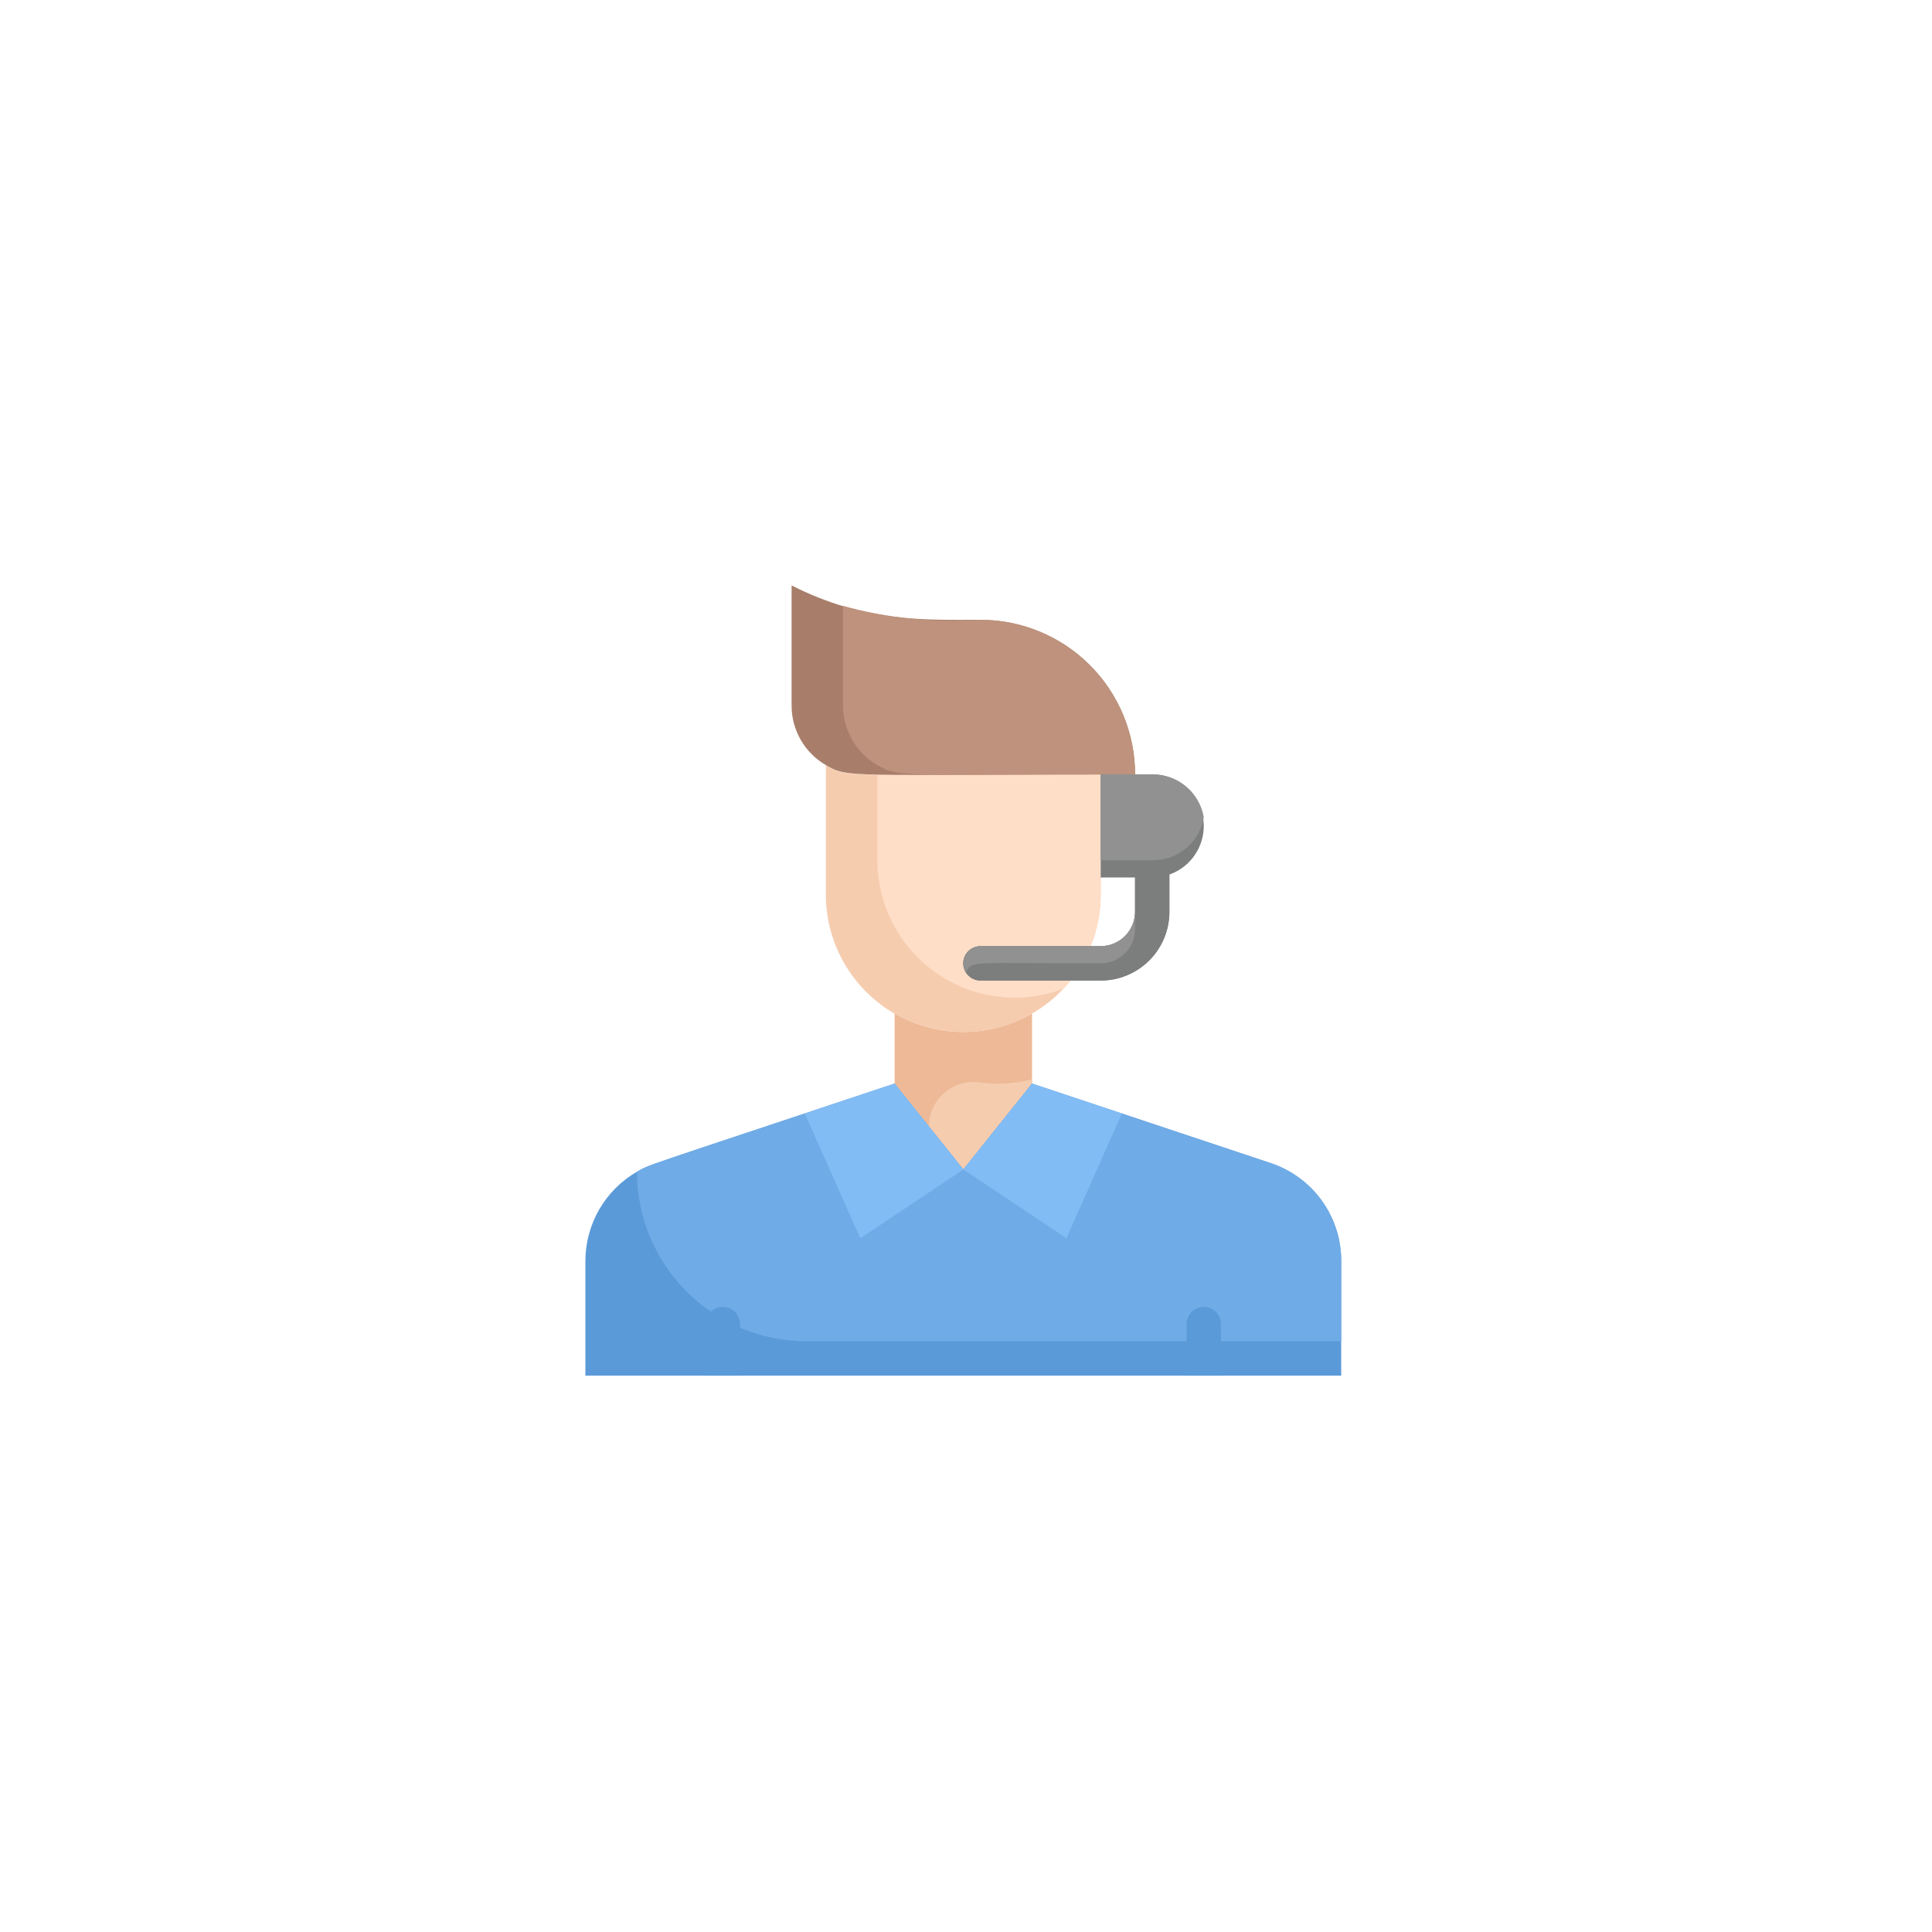 <svg width="72" height="72" viewBox="0 0 72 72" fill="none" xmlns="http://www.w3.org/2000/svg">
<g filter="url(#filter0_d_3005_42793)">
<rect x="10" y="9" width="52" height="52" rx="26" fill="white"/>
<path d="M38.461 36.771V39.383L35.9 42.583L33.34 39.383V36.771C34.118 37.22 35.002 37.457 35.9 37.457C36.799 37.457 37.682 37.22 38.461 36.771Z" fill="#EDB996"/>
<path d="M38.458 39.222C38.458 39.453 38.74 39.03 35.898 42.583L34.617 40.983C34.617 40.746 34.667 40.512 34.765 40.296C34.863 40.08 35.006 39.888 35.184 39.732C35.362 39.576 35.572 39.46 35.799 39.392C36.026 39.324 36.264 39.306 36.499 39.338C37.154 39.426 37.819 39.387 38.458 39.222Z" fill="#F6CCAF"/>
<path d="M49.983 45.989V50.265H21.816V45.989C21.817 45.316 21.995 44.654 22.332 44.071C22.669 43.488 23.154 43.003 23.737 42.667C24.236 42.385 23.686 42.596 33.339 39.383L35.9 42.583L38.46 39.383L47.358 42.347C48.123 42.602 48.787 43.091 49.258 43.744C49.729 44.398 49.983 45.183 49.983 45.989Z" fill="#5B9AD8"/>
<path d="M41.02 27.86V32.341C41.02 33.699 40.48 35.002 39.52 35.962C38.559 36.923 37.257 37.462 35.899 37.462C34.54 37.462 33.238 36.923 32.277 35.962C31.317 35.002 30.777 33.699 30.777 32.341V27.514C31.597 27.988 31.161 27.86 41.02 27.86Z" fill="#F6CCAF"/>
<path d="M41.021 27.86V32.341C41.02 33.646 40.521 34.9 39.626 35.849C38.851 36.141 38.017 36.241 37.196 36.14C36.374 36.039 35.589 35.74 34.908 35.269C34.227 34.799 33.671 34.17 33.286 33.437C32.901 32.704 32.7 31.889 32.699 31.061V27.86H41.021Z" fill="#FFDEC7"/>
<path d="M49.984 45.989V48.985H30.057C28.381 48.985 26.774 48.319 25.589 47.134C24.404 45.95 23.738 44.342 23.738 42.667C24.238 42.385 23.687 42.596 33.341 39.383L35.901 42.583L38.462 39.383L47.36 42.347C48.124 42.602 48.789 43.091 49.26 43.744C49.731 44.398 49.984 45.183 49.984 45.989Z" fill="#6FABE6"/>
<path d="M35.901 42.583L32.06 45.144L29.992 40.497L33.34 39.383L35.901 42.583ZM41.809 40.497L39.742 45.144L35.901 42.583L38.461 39.383L41.809 40.497Z" fill="#82BCF4"/>
<path d="M45.501 48.345V50.265H44.221V48.345C44.221 48.175 44.289 48.012 44.409 47.892C44.529 47.772 44.691 47.705 44.861 47.705C45.031 47.705 45.194 47.772 45.314 47.892C45.434 48.012 45.501 48.175 45.501 48.345ZM27.577 48.345V50.265H26.297V48.345C26.297 48.175 26.364 48.012 26.484 47.892C26.604 47.772 26.767 47.705 26.937 47.705C27.107 47.705 27.27 47.772 27.39 47.892C27.51 48.012 27.577 48.175 27.577 48.345Z" fill="#5B9AD8"/>
<path d="M42.303 27.86C31.421 27.86 31.619 28.001 30.78 27.514C30.391 27.29 30.068 26.967 29.844 26.578C29.619 26.189 29.5 25.748 29.5 25.299V20.818C32.246 22.207 34.468 22.099 36.542 22.099C38.07 22.099 39.535 22.706 40.616 23.786C41.696 24.866 42.303 26.332 42.303 27.86Z" fill="#A87E6B"/>
<path d="M42.3 27.86C33.409 27.86 33.511 27.982 32.698 27.514C32.309 27.29 31.986 26.967 31.762 26.578C31.537 26.189 31.418 25.748 31.418 25.299V21.58C33.084 22.04 34.815 22.215 36.539 22.099C38.067 22.099 39.533 22.706 40.613 23.786C41.694 24.866 42.3 26.332 42.3 27.86Z" fill="#BE927C"/>
<path d="M44.86 29.781C44.86 30.29 44.658 30.778 44.298 31.139C43.938 31.499 43.449 31.701 42.94 31.701H41.02V27.86H42.94C43.449 27.86 43.938 28.062 44.298 28.423C44.658 28.783 44.86 29.271 44.86 29.781Z" fill="#7C7D7D"/>
<path d="M41.02 35.542H36.539C36.369 35.542 36.206 35.474 36.086 35.354C35.966 35.234 35.898 35.072 35.898 34.902C35.898 34.732 35.966 34.569 36.086 34.449C36.206 34.329 36.369 34.262 36.539 34.262H41.02C41.359 34.262 41.685 34.127 41.925 33.887C42.165 33.647 42.3 33.321 42.3 32.981V31.061C42.3 30.891 42.367 30.728 42.487 30.608C42.608 30.488 42.77 30.421 42.94 30.421C43.11 30.421 43.273 30.488 43.393 30.608C43.513 30.728 43.58 30.891 43.58 31.061V32.981C43.58 33.66 43.31 34.312 42.83 34.792C42.35 35.272 41.699 35.542 41.02 35.542Z" fill="#7C7D7D"/>
<path d="M41.02 35.542H36.539C36.369 35.542 36.206 35.474 36.086 35.354C35.966 35.234 35.898 35.072 35.898 34.902C35.898 34.732 35.966 34.569 36.086 34.449C36.206 34.329 36.369 34.262 36.539 34.262H41.02C41.359 34.262 41.685 34.127 41.925 33.887C42.165 33.647 42.3 33.321 42.3 32.981V31.061C42.3 30.891 42.367 30.728 42.487 30.608C42.608 30.488 42.77 30.421 42.94 30.421C43.11 30.421 43.273 30.488 43.393 30.608C43.513 30.728 43.58 30.891 43.58 31.061V32.981C43.58 33.66 43.31 34.312 42.83 34.792C42.35 35.272 41.699 35.542 41.02 35.542Z" fill="#7C7D7D"/>
<path d="M41.021 34.901C41.361 34.901 41.686 34.767 41.926 34.526C42.167 34.286 42.301 33.961 42.301 33.621V32.981C42.301 33.321 42.167 33.646 41.926 33.886C41.686 34.126 41.361 34.261 41.021 34.261H36.54C36.429 34.263 36.319 34.294 36.224 34.351C36.128 34.408 36.048 34.489 35.993 34.586C35.938 34.683 35.91 34.792 35.91 34.904C35.911 35.015 35.94 35.125 35.996 35.221C36.252 34.792 36.118 34.901 41.021 34.901ZM44.862 29.46C44.786 29.912 44.55 30.322 44.198 30.616C43.846 30.909 43.4 31.067 42.942 31.06H41.021V27.86H42.942C43.4 27.853 43.846 28.011 44.198 28.305C44.55 28.598 44.786 29.008 44.862 29.46Z" fill="#919191"/>
</g>
<defs>
<filter id="filter0_d_3005_42793" x="0" y="0" width="72" height="72" filterUnits="userSpaceOnUse" color-interpolation-filters="sRGB">
<feFlood flood-opacity="0" result="BackgroundImageFix"/>
<feColorMatrix in="SourceAlpha" type="matrix" values="0 0 0 0 0 0 0 0 0 0 0 0 0 0 0 0 0 0 127 0" result="hardAlpha"/>
<feOffset dy="1"/>
<feGaussianBlur stdDeviation="5"/>
<feComposite in2="hardAlpha" operator="out"/>
<feColorMatrix type="matrix" values="0 0 0 0 0 0 0 0 0 0 0 0 0 0 0 0 0 0 0.15 0"/>
<feBlend mode="normal" in2="BackgroundImageFix" result="effect1_dropShadow_3005_42793"/>
<feBlend mode="normal" in="SourceGraphic" in2="effect1_dropShadow_3005_42793" result="shape"/>
</filter>
</defs>
</svg>
